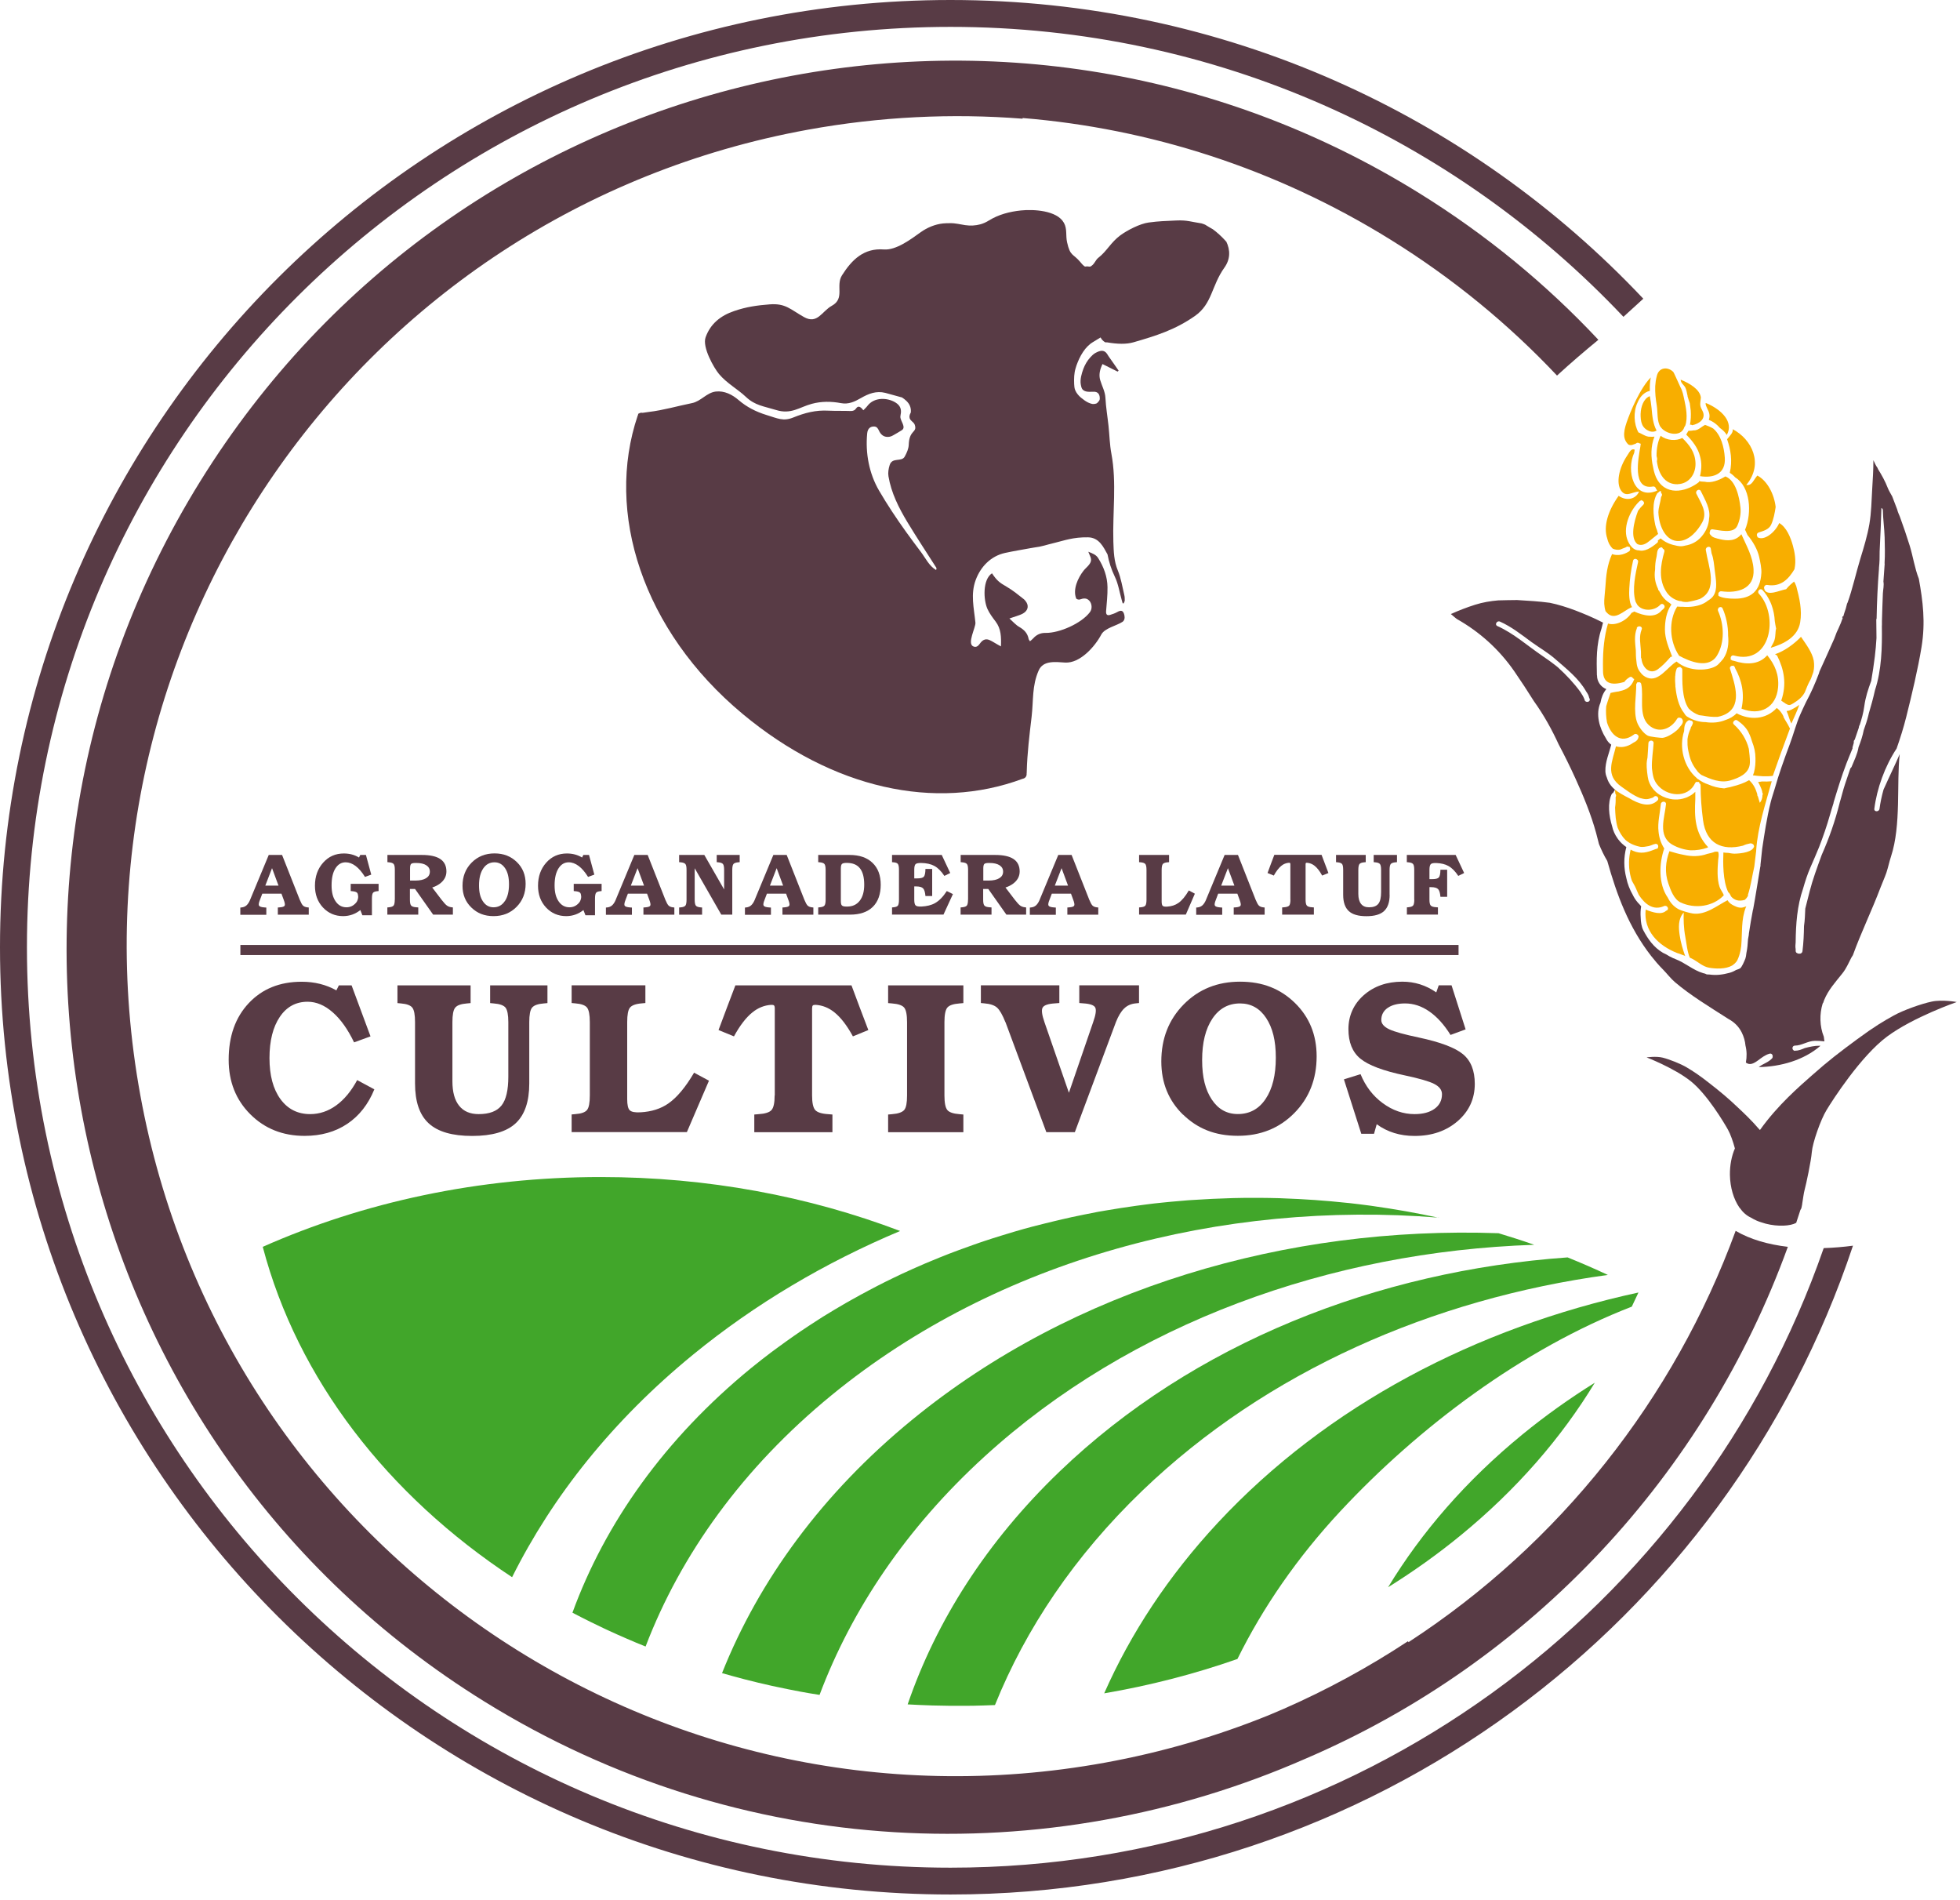<svg xmlns="http://www.w3.org/2000/svg" width="291" height="282" viewBox="0 0 291 282" fill="none"><g clip-path="url(#clip0_18_283)"><path d="M181.97 35.81C181.97 35.81 181.94 35.75 181.92 35.71C181.37 35.11 180.72 34.5 180.03 34C180.03 34 180.03 34 180.01 34C179.69 33.83 179.31 33.58 178.92 33.35C178.75 33.28 178.57 33.21 178.39 33.16C176.89 32.94 176.24 32.65 174.63 32.73C172.88 32.82 172.19 32.81 170.54 33.03C169.27 33.2 167.38 34.16 166.31 34.95C164.92 35.99 164.32 37.29 163.11 38.23C162.6 38.62 162.61 39.07 162.02 39.49C161.73 39.7 161.66 39.47 161.15 39.57C160.96 39.6 160.53 39.06 160.39 38.89C159.3 37.6 158.9 38.08 158.43 35.97C158.2 34.95 158.47 33.99 157.96 33.08C156.93 31.21 153.41 31.05 151.57 31.24C149.88 31.42 148.26 31.84 146.82 32.73C146.44 32.97 146.01 33.17 145.58 33.29C144.83 33.5 144.06 33.53 143.3 33.42C142.54 33.31 141.84 33.11 141.06 33.13C140.71 33.13 140.35 33.13 140 33.17C138.84 33.29 137.66 33.78 136.71 34.46C135.28 35.48 133.07 37.17 131.23 37.03C128.26 36.8 126.49 38.54 125.02 40.85C124.02 42.42 125.5 44.29 123.5 45.39C122.02 46.2 121.37 48.19 119.36 47.06C117.33 45.92 116.64 45 114.28 45.18C112.36 45.33 110.82 45.55 109.03 46.16C106.98 46.85 105.47 48.07 104.76 50.07C104.23 51.54 106.01 54.64 106.75 55.52C107.94 56.93 109.48 57.72 110.76 58.93C112.11 60.2 113.44 60.31 115.22 60.86C117.46 61.56 118.68 60.44 120.54 59.94C121.96 59.56 123.42 59.57 124.85 59.84C125.99 60.06 126.91 59.61 127.8 59.1C128.96 58.43 130.1 57.98 131.45 58.32C132.25 58.53 133.05 58.77 133.85 58.98C133.86 58.98 133.88 58.98 133.89 58.98C134.36 59.28 134.86 59.69 135.09 60.24C135.25 60.62 135.26 60.97 135.22 61.25C135.13 61.4 135.06 61.56 135.03 61.75C135.02 61.81 135.03 61.86 135.03 61.91V61.92C135.05 62.45 135.66 62.6 135.82 63.07C136.11 63.93 135.53 63.94 135.18 64.69C134.99 65.1 134.94 65.57 134.92 66.02C134.9 66.62 134.62 67.24 134.32 67.78C133.86 68.62 132.47 67.83 132.09 69.03C131.92 69.56 131.82 70.17 131.91 70.7C132.32 73.17 133.44 75.37 134.71 77.49C136.09 79.77 137.56 82 139 84.25C139.07 84.36 139.04 84.51 138.97 84.61C137.93 83.99 137.42 82.85 136.71 81.91C135.97 80.93 135.24 79.95 134.52 78.95C133.1 76.97 131.74 74.93 130.51 72.82C129.03 70.28 128.47 67.25 128.75 64.34C128.82 63.6 129.22 63.31 129.75 63.31C130.18 63.31 130.34 63.59 130.49 63.91C130.76 64.51 131.2 64.9 131.89 64.85C132.11 64.84 132.34 64.77 132.53 64.66C132.99 64.41 133.44 64.14 133.89 63.86C134.26 63.62 134.16 63.27 134.04 62.93C133.93 62.66 133.79 62.4 133.71 62.11C133.66 61.95 133.67 61.75 133.71 61.58C133.89 60.76 133.66 60.18 132.94 59.74C131.79 59.03 129.8 58.89 128.77 60.27C128.61 60.49 128.39 60.67 128.18 60.9C128.06 60.77 127.98 60.65 127.88 60.56C127.62 60.33 127.36 60.27 127.13 60.6C126.92 60.91 126.65 61.03 126.27 61.01C125.18 60.97 124.09 61.01 123.01 60.96C121.12 60.85 119.49 61.28 117.76 61.98C116.29 62.57 115.49 62.12 113.76 61.59C112.21 61.11 110.84 60.4 109.69 59.41C108.71 58.56 107.54 57.98 106.28 58.12C104.91 58.28 104.08 59.57 102.73 59.84C100.63 60.26 98.47 60.9 96.32 61.15C96.01 61.19 95.71 61.23 95.41 61.28C95.19 61.24 95.01 61.28 94.88 61.37C94.85 61.37 94.83 61.39 94.8 61.4C94.78 61.41 94.76 61.43 94.74 61.44C94.74 61.48 94.74 61.52 94.74 61.56C94.72 61.6 94.7 61.65 94.68 61.69C89.82 76.05 95.38 93.59 110.25 105.97C123.64 117.12 138.91 120.41 151.81 115.61C152.02 115.57 152.19 115.48 152.3 115.32C152.4 115.18 152.44 115 152.42 114.8C152.42 114.8 152.42 114.8 152.43 114.8C152.43 114.72 152.44 114.64 152.44 114.55C152.51 111.82 152.84 109.12 153.16 106.42C153.45 103.94 153.2 101.83 154.21 99.53C154.88 97.98 156.75 98.27 158.13 98.35C160.35 98.49 162.57 95.97 163.51 94.19C164.02 93.23 165.77 92.89 166.65 92.31C166.95 92.11 167.02 91.74 166.94 91.34C166.79 90.64 166.49 90.5 165.88 90.85C165.55 91.04 165.17 91.17 164.8 91.28C164.36 91.41 164.19 91.2 164.22 90.73C164.31 89.54 164.45 88.35 164.43 87.16C164.41 85.6 163.88 84.17 163.05 82.85C162.73 82.34 162.22 82.15 161.58 81.9C161.72 82.24 161.82 82.47 161.91 82.7C162.26 83.61 161.33 84.12 160.87 84.72C160.04 85.78 159.25 87.5 159.78 88.83C159.82 88.94 160.16 89.05 160.31 88.99C160.83 88.81 161.32 88.71 161.74 89.18C162.11 89.59 162.21 90.36 161.81 90.88C160.55 92.54 157.3 93.98 155.24 93.95C154.47 93.93 153.86 94.23 153.36 94.8C153.24 94.93 153.1 95.04 152.92 95.19C152.84 95.06 152.74 94.96 152.72 94.85C152.57 94.01 152.07 93.49 151.34 93.07C150.82 92.78 150.41 92.29 149.87 91.81C150.46 91.61 150.9 91.46 151.34 91.31C151.52 91.24 151.71 91.17 151.88 91.07C152.68 90.62 152.81 89.83 152.2 89.14C152.14 89.07 152.07 88.99 151.99 88.93C151.17 88.28 150.38 87.63 149.48 87.11C148.36 86.47 147.98 86.15 147.28 85.1C145.87 86.02 146 89.05 146.61 90.4C146.91 91.06 147.36 91.66 147.81 92.25C148.64 93.34 148.66 94.57 148.61 95.95C148.39 95.83 148.26 95.77 148.15 95.7C147.75 95.48 147.37 95.22 146.96 95.03C146.42 94.78 146 94.91 145.61 95.37C145.58 95.41 145.55 95.45 145.52 95.49C145.27 95.83 145 96.16 144.52 95.96C143.52 95.56 144.89 93.13 144.82 92.42C144.6 90.22 144.07 88.22 144.87 86.07C145.61 84.09 147.13 82.54 149.21 82.08C150.48 81.8 151.76 81.6 153.04 81.36C153.1 81.35 153.17 81.34 153.23 81.33C153.33 81.31 153.42 81.3 153.51 81.28C154.76 81.13 155.22 80.9 156.74 80.54C157.92 80.26 159.33 79.72 161.54 79.76C163.2 79.79 163.83 81.22 164.43 82.29C164.64 83.41 164.99 84.51 165.51 85.59C166.03 86.66 166.21 87.9 166.54 89.06C166.59 89.22 166.63 89.39 166.68 89.55C166.73 89.55 166.78 89.56 166.83 89.57C166.89 89.43 166.98 89.28 166.99 89.14C166.99 88.87 166.99 88.58 166.92 88.31C166.63 87.1 166.44 85.84 165.97 84.7C165.38 83.29 165.35 81.87 165.3 80.42C165.17 76.1 165.81 71.63 165.01 67.36C164.75 66 164.73 64.59 164.58 63.21C164.43 61.82 164.19 60.43 164.12 59.03C164.07 58.11 163.61 57.31 163.35 56.44C163.1 55.61 163.32 54.79 163.69 54.04C164.46 54.42 165.2 54.79 165.93 55.16C165.98 55.11 166.03 55.06 166.08 55.02C165.86 54.7 165.65 54.39 165.43 54.08C165.16 53.7 164.89 53.32 164.62 52.93C164.52 52.8 164.45 52.65 164.36 52.52C163.89 51.85 163.3 52.04 162.64 52.39C162.36 52.54 162.1 52.8 161.88 53.04C161.43 53.53 161.09 54.12 160.85 54.74C160.71 55.12 160.59 55.5 160.51 55.89C160.43 56.29 160.39 56.7 160.47 57.11C160.51 57.31 160.55 57.51 160.64 57.68C160.69 57.78 160.76 57.86 160.86 57.93C161.12 58.12 161.46 58.16 161.77 58.16C161.93 58.16 162.19 58.16 162.34 58.15C163.06 58.11 163.32 58.61 163.28 59.25C163.26 59.46 163.06 59.66 162.91 59.81C162.77 59.96 162.34 60 162.15 59.96C161.73 59.87 161.33 59.66 160.99 59.41C160.64 59.16 160.29 58.89 160.02 58.55C159.87 58.37 159.73 58.15 159.64 57.93C159.52 57.64 159.49 57.32 159.48 57.01C159.45 56.23 159.46 55.43 159.69 54.68C159.78 54.37 159.88 54.06 160.01 53.76C160.29 53.06 160.66 52.38 161.13 51.79C161.35 51.52 161.6 51.27 161.87 51.05C161.95 50.99 162.05 50.92 162.14 50.86L163.4 50.09C163.55 50.37 163.76 50.62 164.07 50.8C164.15 50.85 164.29 50.8 164.37 50.82C165.88 51.08 167.22 51.12 168.29 50.81C171.67 49.83 174.45 48.97 177.4 46.91C180 45.09 179.84 42.45 181.79 39.72C182.65 38.52 182.71 37.16 182.04 35.8L181.97 35.81Z" fill="#583B45"></path><path d="M206.09 235.61C209.83 233.28 213.43 230.72 216.85 227.92C225.18 221.1 231.82 213.43 236.78 205.25C233.03 207.59 229.43 210.15 226.01 212.95C217.69 219.76 211.05 227.43 206.09 235.61Z" fill="#41A62A"></path><path d="M133.64 182.73C120.13 177.59 105.07 174.72 89.19 174.72C71.03 174.72 53.93 178.47 39.01 185.08C44.19 204.75 57.55 221.93 76.03 234.12C82.03 222.1 90.97 210.84 102.89 201.09C112.17 193.5 122.57 187.38 133.64 182.73Z" fill="#41A62A"></path><path d="M227.74 184.76C226 184.15 224.25 183.59 222.49 183.06C191.15 181.95 159.37 191.16 135.44 210.74C122.08 221.67 112.68 234.6 107.2 248.36C108.26 248.66 109.33 248.96 110.41 249.24C110.46 249.26 110.51 249.27 110.56 249.28C111.88 249.62 113.21 249.94 114.56 250.24C114.83 250.3 115.1 250.35 115.37 250.41C116.5 250.66 117.65 250.88 118.79 251.1C119.22 251.18 119.65 251.25 120.07 251.33C120.6 251.42 121.14 251.51 121.68 251.59C126.46 238.88 134.59 226.78 146.16 216.22C167.91 196.37 197.57 185.79 227.74 184.78" fill="#41A62A"></path><path d="M238.73 189.26C236.76 188.33 234.76 187.47 232.74 186.65C204.49 188.65 177.15 199.38 157.31 218.44C146.48 228.84 138.99 240.65 134.76 253C135.36 253.03 135.95 253.07 136.55 253.09C137.17 253.12 137.8 253.14 138.42 253.16C139.3 253.18 140.18 253.2 141.06 253.21C141.84 253.21 142.61 253.22 143.39 253.21C143.77 253.21 144.16 253.21 144.54 253.2C145.6 253.18 146.66 253.14 147.72 253.1C152.29 241.76 159.55 230.94 169.6 221.28C188.04 203.57 212.72 192.79 238.73 189.25" fill="#41A62A"></path><path d="M180.82 226.03C173.46 233.94 167.85 242.49 163.94 251.36C170.68 250.21 177.3 248.51 183.72 246.26C187.51 238.6 192.58 231.23 199 224.33C210.63 211.85 226.05 200.24 242.27 193.96L243.26 191.86C219.23 197.07 197.06 208.6 180.82 226.03Z" fill="#41A62A"></path><path d="M213.61 180.77C210.39 180.06 207.13 179.49 203.86 179.03C203.73 179.01 203.59 178.99 203.45 178.97C202.43 178.83 201.4 178.71 200.37 178.59C200.23 178.57 200.09 178.56 199.95 178.55C196.78 178.21 193.6 177.99 190.41 177.88C190.26 177.88 190.1 177.87 189.95 177.86C188.99 177.83 188.02 177.82 187.06 177.81C186.77 177.81 186.48 177.81 186.18 177.81C185.23 177.81 184.28 177.81 183.33 177.84C183.2 177.84 183.06 177.84 182.93 177.85C180.95 177.9 178.98 178 177.01 178.13C176.8 178.14 176.59 178.15 176.39 178.17C175.54 178.24 174.69 178.31 173.84 178.39C173.4 178.44 172.96 178.48 172.52 178.52C171.72 178.6 170.91 178.69 170.11 178.8C169.64 178.86 169.16 178.93 168.68 178.99C167.21 179.19 165.74 179.42 164.27 179.67C163.84 179.74 163.41 179.81 162.99 179.89C162.3 180.02 161.61 180.16 160.92 180.3C160.32 180.42 159.72 180.54 159.13 180.67C158.47 180.81 157.81 180.96 157.15 181.12C156.51 181.27 155.86 181.43 155.22 181.59C154.61 181.74 153.99 181.89 153.39 182.05C152.43 182.3 151.48 182.57 150.53 182.85C149.88 183.04 149.23 183.24 148.59 183.44C147.78 183.69 146.98 183.94 146.18 184.21C145.65 184.38 145.13 184.57 144.61 184.75C143.87 185.01 143.13 185.28 142.39 185.55C141.89 185.74 141.4 185.92 140.9 186.11C140 186.46 139.11 186.82 138.23 187.19C137.92 187.32 137.6 187.44 137.29 187.58C136.12 188.08 134.97 188.6 133.82 189.13C133.43 189.31 133.04 189.51 132.65 189.69C131.84 190.08 131.03 190.48 130.24 190.89C129.82 191.1 129.41 191.32 129 191.54C128.16 191.98 127.33 192.44 126.51 192.9C126.19 193.08 125.87 193.26 125.55 193.44C124.43 194.09 123.32 194.75 122.22 195.43C121.98 195.58 121.74 195.74 121.5 195.89C120.63 196.45 119.77 197.01 118.91 197.59C118.56 197.83 118.2 198.08 117.85 198.32C117.08 198.86 116.32 199.4 115.56 199.96C115.24 200.2 114.91 200.43 114.59 200.67C113.55 201.46 112.51 202.26 111.5 203.09C98.68 213.59 89.84 226.1 84.99 239.39C85.9 239.87 86.81 240.33 87.74 240.79C88.38 241.11 89.04 241.42 89.69 241.73C89.93 241.85 90.18 241.96 90.42 242.07C91.27 242.46 92.13 242.85 93 243.22C93.03 243.23 93.06 243.25 93.09 243.26C94 243.66 94.92 244.04 95.85 244.41C101.07 230.75 110.27 217.9 123.49 207.08C148.15 186.91 181.45 178.14 213.63 180.75" fill="#41A62A"></path><path d="M55.58 161.7C54.67 163.93 53.33 165.64 51.55 166.83C49.77 168.02 47.66 168.61 45.22 168.61C41.99 168.61 39.3 167.54 37.16 165.4C35.02 163.26 33.95 160.56 33.95 157.31C33.95 153.83 34.94 151.03 36.93 148.91C38.92 146.79 41.54 145.73 44.79 145.73C46.7 145.73 48.42 146.16 49.94 147.01L50.31 146.27H52.2L55.01 153.84L52.57 154.73C51.64 152.79 50.58 151.3 49.39 150.26C48.2 149.22 46.96 148.7 45.67 148.7C43.93 148.7 42.55 149.45 41.54 150.95C40.53 152.45 40.01 154.49 40.01 157.06C40.01 159.63 40.55 161.65 41.63 163.14C42.71 164.63 44.19 165.38 46.05 165.38C47.43 165.38 48.72 164.95 49.91 164.09C51.1 163.23 52.14 161.98 53.03 160.33L55.59 161.71L55.58 161.7Z" fill="#583B45"></path><path d="M78.58 160.83C78.58 163.53 77.9 165.5 76.55 166.75C75.19 168 73.05 168.62 70.1 168.62C67.15 168.62 65.01 168 63.65 166.75C62.29 165.5 61.62 163.53 61.62 160.83V151.73C61.62 150.65 61.49 149.93 61.22 149.58C60.95 149.23 60.39 149.02 59.53 148.95L59.01 148.9V146.27H69.87V148.9L69.33 148.95C68.44 149.02 67.86 149.23 67.58 149.58C67.3 149.93 67.17 150.64 67.17 151.73V160.51C67.17 162.1 67.5 163.31 68.17 164.14C68.83 164.97 69.8 165.38 71.07 165.38C72.66 165.38 73.78 164.95 74.46 164.1C75.14 163.25 75.47 161.82 75.47 159.82V151.73C75.47 150.65 75.33 149.93 75.06 149.58C74.78 149.23 74.2 149.02 73.31 148.95L72.77 148.9V146.27H81.28V148.9L80.74 148.95C79.85 149.02 79.27 149.23 78.99 149.58C78.71 149.93 78.58 150.65 78.58 151.73V160.83Z" fill="#583B45"></path><path d="M84.87 168.06V165.43L85.41 165.38C86.3 165.32 86.88 165.11 87.16 164.76C87.44 164.41 87.57 163.69 87.57 162.6V151.72C87.57 150.64 87.43 149.92 87.16 149.57C86.88 149.22 86.3 149.01 85.41 148.94L84.87 148.89V146.26H95.82V148.89L95.28 148.94C94.39 149.01 93.81 149.23 93.53 149.57C93.25 149.92 93.12 150.64 93.12 151.72V163.16C93.12 164.01 93.24 164.56 93.5 164.81C93.76 165.06 94.29 165.16 95.12 165.11C96.74 165.02 98.11 164.58 99.23 163.8C100.51 162.91 101.78 161.39 103.05 159.23L105.26 160.42L103.62 164.23L101.98 168.05H84.88L84.87 168.06Z" fill="#583B45"></path><path d="M115.03 162.61V149.71C115.03 149.47 114.99 149.32 114.92 149.25C114.85 149.18 114.7 149.15 114.48 149.16C113.47 149.23 112.55 149.6 111.72 150.27C110.78 151.02 109.86 152.21 108.97 153.84L106.68 152.9L107.92 149.59L109.18 146.27H126.42L127.66 149.59L128.92 152.9L126.63 153.84C125.74 152.21 124.83 151.03 123.88 150.27C123.05 149.6 122.13 149.23 121.12 149.16C120.89 149.16 120.75 149.18 120.68 149.25C120.61 149.32 120.57 149.47 120.57 149.71V162.61C120.57 163.69 120.72 164.41 121.03 164.77C121.34 165.12 121.99 165.33 122.99 165.39L123.59 165.44V168.07H111.99V165.44L112.59 165.39C113.59 165.33 114.25 165.12 114.55 164.77C114.86 164.42 115.01 163.7 115.01 162.61H115.03Z" fill="#583B45"></path><path d="M134.67 162.61V151.73C134.67 150.65 134.53 149.93 134.25 149.58C133.97 149.23 133.36 149.02 132.43 148.95L131.86 148.9V146.27H143.03V148.9L142.46 148.95C141.53 149.02 140.92 149.23 140.64 149.58C140.36 149.93 140.22 150.65 140.22 151.73V162.61C140.22 163.69 140.36 164.41 140.64 164.76C140.92 165.11 141.53 165.32 142.46 165.39L143.03 165.44V168.07H131.86V165.44L132.43 165.39C133.36 165.32 133.97 165.1 134.26 164.75C134.54 164.41 134.67 163.69 134.67 162.61Z" fill="#583B45"></path><path d="M149.27 151.73C148.84 150.65 148.43 149.93 148.03 149.57C147.64 149.22 147.01 149.01 146.15 148.94L145.63 148.89V146.26H157.28V148.89L156.65 148.94C155.62 149 155 149.21 154.8 149.57C154.6 149.92 154.69 150.64 155.07 151.73L158.7 162.21L162.3 151.73C162.69 150.64 162.79 149.91 162.61 149.56C162.43 149.21 161.84 149 160.85 148.94L160.24 148.89V146.26H169.11V148.89L168.63 148.94C167.94 149 167.37 149.25 166.91 149.69C166.45 150.13 166.04 150.81 165.68 151.72L159.58 168.06H155.35L149.28 151.72L149.27 151.73Z" fill="#583B45"></path><path d="M175.65 165.47C173.5 163.38 172.42 160.74 172.42 157.56C172.42 154.16 173.53 151.34 175.75 149.09C177.97 146.84 180.76 145.72 184.11 145.72C187.46 145.72 190.09 146.77 192.25 148.87C194.4 150.97 195.48 153.62 195.48 156.8C195.48 160.19 194.37 163 192.15 165.24C189.93 167.48 187.14 168.6 183.78 168.6C180.42 168.6 177.81 167.55 175.66 165.46L175.65 165.47ZM187.91 163.12C188.92 161.62 189.42 159.58 189.42 157.01C189.42 154.44 188.94 152.57 187.99 151.12C187.04 149.68 185.74 148.95 184.11 148.95C182.38 148.95 181.01 149.7 180 151.21C178.99 152.72 178.48 154.76 178.48 157.35C178.48 159.94 178.96 161.77 179.91 163.21C180.86 164.65 182.15 165.37 183.78 165.37C185.53 165.37 186.91 164.62 187.91 163.12Z" fill="#583B45"></path><path d="M215.36 153.63C214.41 152.1 213.36 150.94 212.21 150.14C211.06 149.34 209.86 148.95 208.61 148.95C207.53 148.95 206.67 149.17 206.03 149.61C205.4 150.05 205.08 150.65 205.08 151.41C205.08 151.95 205.47 152.41 206.26 152.79C207.05 153.16 208.51 153.56 210.65 154.01C213.84 154.69 216.02 155.51 217.2 156.48C218.38 157.45 218.96 158.92 218.96 160.89C218.96 163.11 218.11 164.95 216.42 166.42C214.73 167.88 212.6 168.62 210.03 168.62C207.86 168.62 205.99 168.04 204.4 166.88L204 168.3H202.11L199.53 160.22L202 159.45C202.73 161.23 203.82 162.67 205.29 163.75C206.76 164.83 208.33 165.38 210.02 165.38C211.28 165.38 212.27 165.11 213 164.58C213.73 164.05 214.09 163.33 214.09 162.42C214.09 161.8 213.7 161.28 212.92 160.89C212.15 160.5 210.72 160.09 208.61 159.64C205.38 158.96 203.17 158.13 201.98 157.15C200.79 156.18 200.2 154.72 200.2 152.76C200.2 150.8 200.96 149.06 202.48 147.72C204 146.39 205.91 145.72 208.21 145.72C210.02 145.72 211.7 146.24 213.24 147.31L213.61 146.26H215.51L217.6 152.8L215.35 153.63H215.36Z" fill="#583B45"></path><path d="M37.14 133.55L39.9 126.91H41.88L44.5 133.55C44.68 133.99 44.84 134.28 44.99 134.43C45.14 134.57 45.36 134.66 45.66 134.69L45.84 134.71V135.78H41.25V134.71L41.51 134.69C41.93 134.66 42.19 134.58 42.26 134.44C42.34 134.3 42.29 134 42.12 133.56L41.79 132.66H38.94L38.6 133.56C38.42 134 38.37 134.29 38.46 134.44C38.55 134.58 38.81 134.67 39.27 134.7L39.54 134.72V135.79H35.68V134.72L35.87 134.7C36.16 134.67 36.4 134.57 36.6 134.39C36.8 134.21 36.98 133.94 37.14 133.56V133.55ZM39.39 131.46H41.35L40.39 128.87L39.39 131.46Z" fill="#583B45"></path><path d="M50.95 135.99C49.75 135.99 48.75 135.56 47.95 134.71C47.15 133.85 46.76 132.78 46.76 131.48C46.76 130.1 47.17 128.96 47.98 128.05C48.79 127.14 49.81 126.69 51.05 126.69C51.89 126.69 52.64 126.89 53.3 127.29L53.49 126.91H54.33L55.12 129.83L54.19 130.17C53.74 129.45 53.28 128.91 52.8 128.55C52.32 128.19 51.82 128 51.32 128C50.68 128 50.17 128.31 49.79 128.92C49.41 129.53 49.23 130.36 49.23 131.42C49.23 132.48 49.43 133.22 49.83 133.8C50.23 134.38 50.76 134.68 51.44 134.68C52.01 134.68 52.49 134.45 52.89 133.97C52.98 133.86 53.06 133.72 53.11 133.54C53.17 133.36 53.19 133.2 53.18 133.05C53.16 132.79 53.11 132.62 53.02 132.52C52.9 132.4 52.66 132.32 52.29 132.29L52.07 132.27V131.2H56.21V132.27L56.01 132.29C55.69 132.32 55.47 132.4 55.37 132.54C55.27 132.68 55.22 132.97 55.22 133.42V135.86H53.8L53.5 135.09C52.76 135.68 51.92 135.98 50.97 135.99H50.95Z" fill="#583B45"></path><path d="M58.62 133.55V129.13C58.62 128.69 58.57 128.4 58.45 128.26C58.34 128.12 58.1 128.03 57.74 128L57.52 127.98V126.91H62.65C63.86 126.91 64.77 127.11 65.38 127.52C65.98 127.93 66.28 128.54 66.28 129.36C66.28 130.11 65.93 130.73 65.24 131.22C64.92 131.44 64.57 131.62 64.17 131.74L65.55 133.55C65.89 133.99 66.16 134.28 66.35 134.42C66.54 134.56 66.78 134.65 67.07 134.68L67.24 134.7V135.77H64.31L61.62 131.96H60.86V133.55C60.86 134 60.92 134.29 61.05 134.43C61.17 134.57 61.44 134.66 61.85 134.68L62.1 134.7V135.77H57.51V134.7L57.73 134.68C58.09 134.65 58.33 134.56 58.44 134.42C58.55 134.28 58.61 133.99 58.61 133.55H58.62ZM60.88 130.71H61.69C62.36 130.71 62.89 130.59 63.26 130.36C63.63 130.13 63.82 129.81 63.82 129.39C63.82 128.97 63.64 128.67 63.29 128.44C62.94 128.21 62.44 128.1 61.8 128.1H61.67C61.35 128.1 61.13 128.15 61.03 128.25C60.93 128.35 60.88 128.57 60.88 128.9V130.71Z" fill="#583B45"></path><path d="M69.98 134.71C69.1 133.86 68.67 132.79 68.67 131.49C68.67 130.11 69.12 128.96 70.02 128.05C70.92 127.14 72.06 126.68 73.42 126.68C74.78 126.68 75.85 127.11 76.73 127.96C77.61 128.81 78.04 129.89 78.04 131.19C78.04 132.57 77.59 133.71 76.69 134.62C75.79 135.53 74.65 135.99 73.28 135.99C71.91 135.99 70.85 135.56 69.98 134.71ZM74.96 133.76C75.37 133.15 75.57 132.32 75.57 131.27C75.57 130.22 75.38 129.46 74.99 128.88C74.6 128.3 74.08 128 73.41 128C72.71 128 72.15 128.31 71.74 128.92C71.33 129.53 71.12 130.36 71.12 131.42C71.12 132.48 71.31 133.22 71.7 133.8C72.09 134.38 72.61 134.68 73.27 134.68C73.98 134.68 74.54 134.38 74.95 133.76H74.96Z" fill="#583B45"></path><path d="M84.07 135.99C82.87 135.99 81.87 135.56 81.07 134.71C80.27 133.85 79.88 132.78 79.88 131.48C79.88 130.1 80.29 128.96 81.1 128.05C81.91 127.14 82.94 126.69 84.17 126.69C85.01 126.69 85.76 126.89 86.42 127.29L86.61 126.91H87.45L88.24 129.83L87.31 130.17C86.86 129.45 86.4 128.91 85.92 128.55C85.44 128.19 84.94 128 84.44 128C83.8 128 83.29 128.31 82.91 128.92C82.53 129.53 82.34 130.36 82.34 131.42C82.34 132.48 82.54 133.22 82.94 133.8C83.34 134.38 83.87 134.68 84.55 134.68C85.12 134.68 85.6 134.45 86 133.97C86.09 133.86 86.17 133.72 86.22 133.54C86.28 133.36 86.3 133.2 86.29 133.05C86.27 132.79 86.22 132.62 86.13 132.52C86.01 132.4 85.77 132.32 85.4 132.29L85.18 132.27V131.2H89.32V132.27L89.12 132.29C88.8 132.32 88.58 132.4 88.49 132.54C88.39 132.68 88.34 132.97 88.34 133.42V135.86H86.92L86.62 135.09C85.88 135.68 85.04 135.98 84.09 135.99H84.07Z" fill="#583B45"></path><path d="M91.42 133.55L94.18 126.91H96.16L98.78 133.55C98.96 133.99 99.12 134.28 99.27 134.43C99.42 134.57 99.64 134.66 99.94 134.69L100.12 134.71V135.78H95.53V134.71L95.79 134.69C96.21 134.66 96.47 134.58 96.54 134.44C96.62 134.3 96.57 134 96.4 133.56L96.07 132.66H93.22L92.88 133.56C92.7 134 92.66 134.29 92.74 134.44C92.83 134.58 93.1 134.67 93.55 134.7L93.82 134.72V135.79H89.96V134.72L90.15 134.7C90.44 134.67 90.68 134.57 90.88 134.39C91.08 134.21 91.26 133.94 91.42 133.56V133.55ZM93.66 131.46H95.62L94.66 128.87L93.66 131.46Z" fill="#583B45"></path><path d="M103.14 133.55C103.14 133.99 103.2 134.28 103.31 134.43C103.42 134.57 103.66 134.66 104.02 134.69L104.24 134.71V135.78H100.83V134.71L101.05 134.69C101.41 134.66 101.65 134.57 101.76 134.43C101.87 134.29 101.93 134 101.93 133.55V129.13C101.93 128.69 101.88 128.4 101.76 128.26C101.65 128.12 101.41 128.03 101.05 128L100.83 127.98V126.91H104.57L107.51 132.03V129.13C107.51 128.69 107.45 128.4 107.34 128.26C107.23 128.12 106.99 128.03 106.63 128L106.41 127.98V126.91H109.82V127.98L109.6 128C109.24 128.03 109 128.12 108.89 128.26C108.78 128.4 108.72 128.69 108.72 129.13V135.77H107.09L103.14 128.88V133.56V133.55Z" fill="#583B45"></path><path d="M112.06 133.55L114.82 126.91H116.8L119.42 133.55C119.6 133.99 119.76 134.28 119.91 134.43C120.06 134.57 120.28 134.66 120.58 134.69L120.76 134.71V135.78H116.17V134.71L116.42 134.69C116.84 134.66 117.1 134.58 117.18 134.44C117.26 134.3 117.21 134 117.04 133.56L116.71 132.66H113.86L113.52 133.56C113.34 134 113.29 134.29 113.38 134.44C113.47 134.58 113.73 134.67 114.19 134.7L114.46 134.72V135.79H110.6V134.72L110.79 134.7C111.08 134.67 111.32 134.57 111.52 134.39C111.72 134.21 111.9 133.94 112.06 133.56V133.55ZM114.31 131.46H116.27L115.31 128.87L114.31 131.46Z" fill="#583B45"></path><path d="M122.58 133.55V129.13C122.58 128.69 122.52 128.4 122.41 128.26C122.3 128.12 122.06 128.03 121.7 128L121.48 127.98V126.91H126.14C127.6 126.91 128.73 127.3 129.54 128.08C130.36 128.86 130.76 129.94 130.76 131.33C130.76 132.72 130.37 133.85 129.58 134.62C128.79 135.39 127.66 135.77 126.19 135.77H121.48V134.7L121.7 134.68C122.06 134.65 122.3 134.56 122.41 134.42C122.52 134.28 122.58 133.99 122.58 133.55ZM124.84 133.73C124.84 134.08 124.89 134.31 125 134.41C125.11 134.52 125.33 134.57 125.67 134.57H125.78C126.58 134.57 127.2 134.28 127.64 133.71C128.09 133.14 128.31 132.34 128.31 131.32C128.31 130.24 128.1 129.43 127.67 128.89C127.24 128.35 126.6 128.09 125.73 128.09H125.67C125.33 128.09 125.11 128.14 125 128.25C124.89 128.36 124.84 128.59 124.84 128.93V133.71V133.73Z" fill="#583B45"></path><path d="M132.44 135.77V134.7L132.64 134.68C132.98 134.65 133.2 134.57 133.31 134.43C133.41 134.29 133.47 133.99 133.47 133.55V129.13C133.47 128.69 133.42 128.4 133.31 128.25C133.21 128.11 132.98 128.02 132.64 128L132.44 127.98V126.91H139.82L140.45 128.25L141.08 129.59L140.21 130.02C139.75 129.32 139.25 128.82 138.71 128.53C138.2 128.26 137.55 128.11 136.75 128.1C136.33 128.1 136.06 128.15 135.93 128.28C135.8 128.41 135.74 128.69 135.74 129.11V130.39H136.16C136.68 130.39 137.01 130.31 137.16 130.14C137.31 129.97 137.39 129.59 137.4 128.99H138.4V133.01H137.4C137.35 132.44 137.24 132.06 137.05 131.87C136.87 131.68 136.52 131.58 136.01 131.58H135.74V133.56C135.74 133.99 135.81 134.27 135.94 134.4C136.07 134.53 136.35 134.58 136.78 134.57C137.59 134.53 138.27 134.37 138.82 134.06C139.44 133.71 140.02 133.12 140.57 132.27L141.48 132.72L140.78 134.24L140.08 135.76H132.47L132.44 135.77Z" fill="#583B45"></path><path d="M143.73 133.55V129.13C143.73 128.69 143.68 128.4 143.56 128.26C143.45 128.12 143.21 128.03 142.85 128L142.63 127.98V126.91H147.76C148.97 126.91 149.88 127.11 150.49 127.52C151.09 127.93 151.39 128.54 151.39 129.36C151.39 130.11 151.04 130.73 150.35 131.22C150.03 131.44 149.68 131.62 149.28 131.74L150.66 133.55C151 133.99 151.27 134.28 151.46 134.42C151.65 134.56 151.89 134.65 152.18 134.68L152.35 134.7V135.77H149.42L146.73 131.96H145.97V133.55C145.97 134 146.03 134.29 146.16 134.43C146.28 134.57 146.55 134.66 146.96 134.68L147.21 134.7V135.77H142.62V134.7L142.84 134.68C143.2 134.65 143.44 134.56 143.55 134.42C143.66 134.28 143.72 133.99 143.72 133.55H143.73ZM145.99 130.71H146.8C147.47 130.71 148 130.59 148.37 130.36C148.74 130.13 148.93 129.81 148.93 129.39C148.93 128.97 148.75 128.67 148.4 128.44C148.04 128.21 147.55 128.1 146.91 128.1H146.78C146.46 128.1 146.24 128.15 146.14 128.25C146.04 128.35 145.99 128.57 145.99 128.9V130.71Z" fill="#583B45"></path><path d="M154.36 133.55L157.12 126.91H159.1L161.72 133.55C161.9 133.99 162.06 134.28 162.21 134.43C162.36 134.57 162.58 134.66 162.88 134.69L163.06 134.71V135.78H158.47V134.71L158.73 134.69C159.15 134.66 159.41 134.58 159.48 134.44C159.56 134.3 159.51 134 159.34 133.56L159.01 132.66H156.16L155.82 133.56C155.64 134 155.59 134.29 155.68 134.44C155.77 134.58 156.03 134.67 156.49 134.7L156.76 134.72V135.79H152.9V134.72L153.09 134.7C153.38 134.67 153.62 134.57 153.82 134.39C154.02 134.21 154.2 133.94 154.36 133.56V133.55ZM156.61 131.46H158.57L157.61 128.87L156.61 131.46Z" fill="#583B45"></path><path d="M169.12 135.77V134.7L169.34 134.68C169.7 134.65 169.94 134.57 170.05 134.43C170.16 134.29 170.22 133.99 170.22 133.55V129.13C170.22 128.69 170.16 128.4 170.05 128.26C169.94 128.12 169.7 128.03 169.34 128L169.12 127.98V126.91H173.57V127.98L173.35 128C172.99 128.03 172.75 128.12 172.64 128.26C172.53 128.4 172.47 128.69 172.47 129.14V133.79C172.47 134.14 172.52 134.36 172.62 134.46C172.72 134.56 172.94 134.6 173.28 134.58C173.94 134.54 174.49 134.36 174.95 134.04C175.47 133.68 175.99 133.06 176.5 132.18L177.4 132.66L176.73 134.21L176.06 135.76H169.11L169.12 135.77Z" fill="#583B45"></path><path d="M179.06 133.55L181.82 126.91H183.8L186.42 133.55C186.6 133.99 186.76 134.28 186.91 134.43C187.06 134.57 187.28 134.66 187.58 134.69L187.76 134.71V135.78H183.17V134.71L183.43 134.69C183.85 134.66 184.11 134.58 184.18 134.44C184.26 134.3 184.21 134 184.04 133.56L183.71 132.66H180.86L180.52 133.56C180.34 134 180.29 134.29 180.38 134.44C180.47 134.58 180.73 134.67 181.19 134.7L181.46 134.72V135.79H177.6V134.72L177.79 134.7C178.08 134.67 178.32 134.57 178.52 134.39C178.72 134.21 178.9 133.94 179.06 133.56V133.55ZM181.31 131.46H183.27L182.31 128.87L181.31 131.46Z" fill="#583B45"></path><path d="M191.58 133.55V128.3C191.58 128.2 191.56 128.14 191.54 128.11C191.51 128.08 191.45 128.07 191.36 128.07C190.95 128.1 190.57 128.25 190.24 128.52C189.86 128.83 189.49 129.31 189.12 129.97L188.19 129.59L188.69 128.24L189.2 126.89H196.21L196.72 128.24L197.23 129.59L196.3 129.97C195.94 129.31 195.57 128.83 195.18 128.52C194.84 128.25 194.47 128.1 194.06 128.07C193.97 128.07 193.91 128.07 193.88 128.11C193.85 128.14 193.84 128.2 193.84 128.3V133.55C193.84 133.99 193.9 134.28 194.03 134.43C194.15 134.57 194.42 134.66 194.83 134.68L195.07 134.7V135.77H190.36V134.7L190.6 134.68C191.01 134.65 191.27 134.57 191.4 134.43C191.52 134.29 191.59 133.99 191.59 133.55H191.58Z" fill="#583B45"></path><path d="M206.32 132.83C206.32 133.93 206.04 134.73 205.49 135.24C204.94 135.75 204.07 136 202.87 136C201.67 136 200.8 135.75 200.25 135.24C199.7 134.73 199.42 133.93 199.42 132.83V129.13C199.42 128.69 199.37 128.4 199.26 128.26C199.15 128.12 198.92 128.03 198.57 128L198.36 127.98V126.91H202.77V127.98L202.55 128C202.19 128.03 201.95 128.12 201.84 128.26C201.73 128.4 201.67 128.69 201.67 129.13V132.7C201.67 133.35 201.81 133.84 202.08 134.18C202.35 134.52 202.74 134.68 203.26 134.68C203.9 134.68 204.36 134.51 204.64 134.16C204.92 133.81 205.05 133.23 205.05 132.42V129.13C205.05 128.69 204.99 128.4 204.88 128.26C204.77 128.12 204.53 128.03 204.17 128L203.95 127.98V126.91H207.41V127.98L207.19 128C206.83 128.03 206.59 128.12 206.48 128.26C206.37 128.4 206.31 128.69 206.31 129.13V132.83H206.32Z" fill="#583B45"></path><path d="M209.97 133.55V129.13C209.97 128.69 209.92 128.4 209.8 128.26C209.69 128.12 209.45 128.03 209.09 128L208.87 127.98V126.91H216.12L216.75 128.25L217.38 129.59L216.51 130.02C216.05 129.32 215.55 128.82 215.01 128.53C214.55 128.28 213.98 128.14 213.28 128.11C212.85 128.09 212.57 128.14 212.43 128.27C212.3 128.4 212.23 128.68 212.23 129.11V130.5H212.62C213.14 130.5 213.47 130.42 213.62 130.25C213.77 130.08 213.85 129.7 213.86 129.1H214.86V133.12H213.86C213.81 132.55 213.7 132.17 213.51 131.98C213.33 131.79 212.98 131.69 212.47 131.69H212.23V133.54C212.23 133.98 212.29 134.27 212.42 134.42C212.55 134.56 212.82 134.65 213.24 134.67L213.49 134.69V135.76H208.88V134.69L209.1 134.67C209.46 134.64 209.7 134.55 209.81 134.41C209.92 134.27 209.98 133.98 209.98 133.54L209.97 133.55Z" fill="#583B45"></path><path d="M257.69 182.71C248.57 207.62 231.55 229.17 209.11 243.77C209.09 243.72 209.07 243.67 209.05 243.62C203.15 247.51 196.96 250.87 190.55 253.68C189.8 254 189.06 254.32 188.31 254.63C188.24 254.66 188.18 254.68 188.11 254.71C180.51 257.77 172.49 260.11 164.11 261.64C97.18 273.84 33.03 229.48 20.83 162.55C8.62 95.61 52.99 31.46 119.91 19.26C130.69 17.3 141.39 16.8 151.82 17.62C151.82 17.59 151.82 17.55 151.83 17.52C170.61 19.06 189.31 24.95 206.41 35.55C215.72 41.32 223.99 48.13 231.17 55.75C233.16 53.92 235.22 52.16 237.31 50.44C229.61 42.22 220.71 34.87 210.69 28.66C149.07 -9.54 68.04 9.63 29.72 71.46C-8.6 133.29 10.28 214.38 71.91 252.57C110 276.18 155.49 277.85 193.74 261.1C227.56 246.63 253.24 218.71 265.44 185.08C262.57 184.74 259.89 184 257.69 182.71Z" fill="#583B45"></path><path d="M256.84 174.39C256.87 176.3 257.4 178 258.22 179.21C258.22 179.21 258.22 179.21 258.22 179.22C258.24 179.25 258.27 179.26 258.29 179.29C258.76 179.96 259.32 180.45 259.93 180.73C260.22 180.91 260.52 181.06 260.83 181.2C260.86 181.21 260.9 181.23 260.93 181.24C261.1 181.32 261.28 181.37 261.46 181.43C261.68 181.51 261.91 181.57 262.14 181.64C264 182.12 265.85 181.99 266.68 181.52C266.89 180.88 267.1 180.23 267.31 179.59C267.35 179.53 267.39 179.48 267.41 179.44C267.46 179.32 267.51 179.11 267.55 178.85C267.55 178.82 267.57 178.79 267.58 178.76C267.58 178.76 267.57 178.76 267.56 178.77C267.68 178.08 267.79 177.11 267.94 176.58C268.15 175.83 268.89 172.38 269 171.01C269.11 169.64 270.3 166.22 271.19 164.77C272.07 163.31 276.27 156.77 280.17 153.87C284.07 150.97 290.52 148.74 290.52 148.74C290.52 148.74 288.35 148.34 286.79 148.68C285.23 149.01 282.59 149.95 281.15 150.75C279.71 151.55 278.36 152.33 275.74 154.26C273.19 156.14 271.48 157.44 269.06 159.59C267.15 161.28 263.97 164 261.32 167.71C261.3 167.71 261.28 167.71 261.26 167.71C260.06 166.3 258.87 165.19 258.05 164.42C256.54 162.98 255.47 162.1 253.86 160.84C252.22 159.54 251.36 159.01 250.45 158.46C249.54 157.91 247.86 157.25 246.87 157C245.88 156.75 244.47 156.96 244.47 156.96C244.47 156.96 248.57 158.54 251.02 160.49C253.47 162.44 256.03 166.75 256.56 167.71C256.91 168.33 257.32 169.49 257.58 170.47C257.1 171.58 256.82 172.94 256.84 174.42V174.39Z" fill="#583B45"></path><path d="M270.76 185.28C252.18 238.8 201.17 277.24 141.13 277.24C65.39 277.24 4 216.07 4 140.61C4 65.15 65.4 3.99 141.13 3.99C180.51 3.99 216.01 20.54 241.03 47.03L243.98 44.34C218.24 17.05 181.69 0 141.13 0C63.19 0 0 62.95 0 140.61C0 218.27 63.19 281.22 141.13 281.22C203.54 281.22 256.48 240.86 275.11 184.91C273.69 185.1 272.22 185.22 270.76 185.27V185.28Z" fill="#583B45"></path><path d="M216.55 140.27H35.69V141.77H216.55V140.27Z" fill="#583B45"></path><path fill-rule="evenodd" clip-rule="evenodd" d="M284.88 85.89C284.27 84.33 284.03 82.63 283.54 81.02C283.09 79.57 282.59 78.11 282.06 76.66C282 76.52 281.94 76.38 281.88 76.24C281.79 76.04 281.73 75.83 281.67 75.61C281.43 74.97 281.19 74.33 280.94 73.7C280.68 73.23 280.41 72.78 280.28 72.44C279.89 71.43 279.36 70.48 278.8 69.59C278.8 69.57 278.8 69.53 278.79 69.51C278.53 69.16 278.32 68.72 278.14 68.31C278.15 69.76 278.04 71.22 277.96 72.67C277.86 74.37 277.84 76.05 277.55 77.77C277.25 79.52 276.72 81.26 276.19 82.98C275.61 84.87 275 87.58 274.31 89.45C274.29 89.5 274.26 89.56 274.23 89.61C274.13 90.09 273.98 90.56 273.81 91.03C273.77 91.19 273.72 91.35 273.67 91.51C273.63 91.51 273.6 91.51 273.56 91.5C273.54 91.56 273.53 91.63 273.51 91.69C273.54 91.69 273.57 91.69 273.6 91.69C273.42 92.23 273.21 92.74 272.97 93.26C272.88 93.46 272.79 93.66 272.69 93.86C272.58 94.18 272.46 94.49 272.33 94.81C271.62 96.43 270.87 98.05 270.14 99.67C270.12 99.76 270.09 99.86 270.06 99.95C269.53 101.37 268.86 102.9 268.13 104.24C267.84 104.85 267.55 105.45 267.28 106.07C266.67 107.45 266.28 109 265.74 110.44C264.87 112.77 264.07 115.02 263.52 116.98C263.33 117.65 263.07 118.36 262.9 119.05C262.3 121.47 261.97 123.75 261.63 126C261.54 126.78 261.47 127.57 261.38 128.35C261.39 128.41 261.39 128.46 261.38 128.53C261.36 128.59 261.35 128.65 261.34 128.7C261.34 128.7 260.51 133.88 260.29 134.97C260.28 135.01 260.27 135.05 260.25 135.09C260.02 136.25 259.84 137.41 259.66 138.56C259.66 138.64 259.65 138.72 259.64 138.8C259.6 139 259.56 139.21 259.53 139.41C259.49 140.1 259.43 140.8 259.29 141.45C259.25 141.82 259.2 142.11 259.14 142.28C258.95 142.76 258.64 143.5 258.36 143.74C258.28 143.8 258.05 143.89 257.74 143.99C257.46 144.16 257.14 144.31 256.77 144.41C255.73 144.69 254.8 144.8 253.81 144.66C253.62 144.66 253.46 144.65 253.36 144.63C253.29 144.6 253.23 144.56 253.16 144.53C253.06 144.5 252.96 144.48 252.85 144.45C251.35 144.01 250.17 142.89 248.72 142.36C248.68 142.34 248.65 142.32 248.62 142.3C248.55 142.28 248.48 142.26 248.41 142.23C248.04 142.07 247.7 141.87 247.36 141.66C247.2 141.59 247.04 141.51 246.89 141.43C245.53 140.63 244.68 139.42 243.98 138.09C243.7 137.55 243.61 136.87 243.59 136.18C243.55 135.66 243.56 135.11 243.66 134.53C243.58 134.45 243.51 134.36 243.44 134.27C243.07 133.91 242.76 133.49 242.52 133.04C242.49 132.98 242.47 132.93 242.44 132.88C241.97 132.06 241.64 131.22 241.46 130.34C241.08 128.86 241.04 127.34 241.46 125.74C241 125.42 240.59 125.05 240.26 124.6C240.23 124.56 240.21 124.53 240.18 124.49C240.18 124.49 240.16 124.47 240.16 124.46C239.76 123.9 239.49 123.3 239.35 122.65C238.86 121.09 238.66 119.16 239.28 117.89C239.33 117.78 239.41 117.73 239.49 117.71C239.58 117.54 239.68 117.38 239.79 117.22C239.77 117.21 239.74 117.19 239.72 117.17C239.1 116.64 238.75 116.05 238.57 115.42C238.44 115.13 238.36 114.81 238.35 114.47C238.32 113.07 238.89 111.86 239.22 110.54C238.89 110.32 238.61 109.97 238.43 109.6C237.46 108.06 236.87 106.02 237.62 104.31C237.75 103.55 238.03 102.84 238.49 102.29C237.67 101.98 237.1 101.16 237.11 100.27C237.11 100.26 237.1 100.24 237.09 100.23C237.04 97.98 236.97 95.73 237.77 93.31C237.84 93.01 237.92 92.72 238 92.42C236.47 91.64 235.18 91.11 233.91 90.62C233.3 90.38 232.62 90.16 232.01 89.97C231.36 89.77 230.73 89.61 230.11 89.48C228.5 89.26 226.85 89.17 225.24 89.07C224.31 89.07 223.38 89.1 222.44 89.12C221.28 89.22 220.13 89.41 219 89.77C217.77 90.16 216.58 90.62 215.41 91.15C215.65 91.35 215.89 91.55 216.12 91.75C216.16 91.78 216.19 91.8 216.23 91.83C216.25 91.84 216.27 91.86 216.29 91.88C219.6 93.75 222.53 96.32 224.85 99.68C225.84 101.12 226.8 102.58 227.73 104.07C229.23 106.16 230.42 108.33 231.41 110.49C232.3 112.17 233.14 113.87 233.92 115.59C235.11 118.21 236.22 120.89 236.98 123.67C237.13 124.21 237.27 124.76 237.4 125.3C237.75 126.16 238.15 127 238.63 127.8C240.05 132.83 241.8 137.61 245.14 141.9C245.67 142.57 246.25 143.26 246.89 143.9C247.5 144.52 248.03 145.24 248.7 145.81C250.98 147.75 253.81 149.46 256.61 151.25C257.42 151.69 258.12 152.31 258.6 153.27C258.91 153.9 259.09 154.54 259.15 155.2C259.36 156.04 259.36 156.89 259.21 157.72C259.21 157.72 259.21 157.72 259.21 157.73C259.8 158.17 260.36 157.88 261.02 157.4C261.55 157.01 262.07 156.59 262.72 156.41C263.09 156.3 263.29 156.72 263.15 156.97C263.17 156.97 263.18 156.97 263.2 156.99C262.57 157.74 261.8 157.85 261.12 158.4C264.33 158.35 267.81 157.39 270.28 155.24C270.23 155.24 270.18 155.24 270.13 155.23C269.43 155.22 268.66 155.39 267.95 155.58C267.48 155.78 267.03 155.97 266.49 155.97C266.47 155.97 266.46 155.97 266.44 155.97C266.4 155.97 266.36 155.98 266.33 155.99C266.34 155.98 266.36 155.97 266.37 155.95C266.01 155.83 266.05 155.21 266.5 155.21C267.5 155.21 268.39 154.52 269.44 154.5C269.93 154.5 270.41 154.52 270.87 154.58C270.83 154.36 270.8 154.12 270.78 153.89C270.16 152.35 270.13 150.53 270.6 149C270.62 148.93 270.65 148.89 270.69 148.85C270.73 148.72 270.78 148.58 270.83 148.45C271.47 146.9 272.5 145.8 273.53 144.5C274.13 143.75 274.43 142.99 274.87 142.15C274.94 142.02 275.02 141.9 275.1 141.78C276.3 138.45 277.91 135.16 279.19 131.77C279.46 131.06 279.81 130.29 280.07 129.55C280.34 128.73 280.49 127.95 280.76 127.13C282.29 122.47 281.56 116.23 282.05 111.94C281.39 113.48 280.51 115.27 279.65 117.2C279.65 117.21 279.65 117.22 279.64 117.23C279.37 118.19 279.17 119.15 279.05 120.06C278.99 120.54 278.22 120.55 278.28 120.06C278.66 117.05 279.84 113.75 281.59 111.11C282.13 109.56 282.62 108.02 283.01 106.46C283.84 103.15 284.76 99.29 285.29 96.04C285.89 92.35 285.49 89.24 284.89 85.92L284.88 85.89ZM235.29 103.93C235.21 103.72 235.12 103.51 235.01 103.31C234.88 103.1 234.76 102.89 234.63 102.7C233.72 101.45 232.58 100.22 231.27 99.03C230.5 98.41 229.72 97.85 228.98 97.35C226.78 95.86 224.75 94.02 222.31 92.93C221.86 92.73 222.25 92.07 222.7 92.27C224.42 93.04 225.85 94.18 227.36 95.29C228.53 96.14 229.82 96.87 230.91 97.83C232.61 99.32 234.4 100.7 235.5 102.65C235.71 102.94 235.88 103.24 235.93 103.54C235.96 103.61 235.98 103.67 236.01 103.73C236.19 104.19 235.44 104.39 235.27 103.93H235.29ZM279.82 83.66C279.75 84.55 279.69 85.43 279.63 86.32C279.74 86.9 279.58 87.51 279.55 88.08C279.49 89.43 279.45 90.81 279.41 92.2C279.41 92.4 279.41 92.61 279.41 92.81C279.41 92.83 279.41 92.85 279.4 92.87C279.4 92.9 279.4 92.94 279.4 92.97C279.44 96.13 279.37 99.43 278.38 102.44C278.12 103.61 277.8 104.77 277.45 105.94C277.43 106.02 277.42 106.09 277.4 106.17C277.22 106.92 276.97 107.65 276.71 108.38C276.54 109.25 276.26 110.09 275.94 110.9C275.77 111.93 275.3 112.86 274.9 113.84C274.86 113.93 274.8 113.99 274.73 114.04C274.47 114.78 274.21 115.56 273.94 116.37C273.63 117.29 273.42 118.23 273.12 119.21C273.12 119.21 273.12 119.22 273.12 119.23C272.46 121.87 271.57 124.42 270.47 126.9C269.79 128.76 269.11 130.62 268.69 132.27C268.46 133.14 268.24 134.01 268.03 134.87C267.99 135.74 267.97 136.6 267.84 137.46C267.82 138.71 267.77 139.96 267.61 141.2C267.57 141.52 267.23 141.63 267.01 141.53C267 141.55 266.99 141.57 266.98 141.59C266.95 141.56 266.93 141.53 266.9 141.51C266.74 141.48 266.6 141.36 266.6 141.15C266.6 141.07 266.6 140.97 266.6 140.89C266.54 140.57 266.56 140.22 266.6 139.87C266.63 137.17 266.81 134.48 267.7 131.91C268.01 130.83 268.35 129.76 268.8 128.74C269.24 127.74 269.67 126.74 270.08 125.74C270.68 124.18 271.22 122.63 271.68 121.01C271.85 120.4 272.04 119.79 272.23 119.19C272.23 119.17 272.23 119.15 272.23 119.12C272.82 117.17 273.42 115.21 274.15 113.3C274.44 112.55 274.75 111.82 275.05 111.08C275.03 111.02 275.03 110.97 275.05 110.9C275.11 110.69 275.17 110.48 275.23 110.27C275.23 110.21 275.23 110.15 275.23 110.09C275.23 109.95 275.29 109.86 275.37 109.8C275.56 109.21 275.77 108.63 275.97 108.04C275.98 107.96 276 107.89 276.01 107.82C276.02 107.74 276.06 107.68 276.1 107.64C276.4 106.73 276.66 105.81 276.79 104.83C276.97 103.48 277.36 102.32 277.82 101.07C278.03 99.86 278.2 98.66 278.35 97.5C278.47 96.57 278.54 95.64 278.6 94.71C278.6 93.79 278.59 92.88 278.57 92C278.57 91.93 278.59 91.87 278.62 91.81C278.66 89.35 278.78 86.89 278.97 84.43C278.97 84.39 278.96 84.35 278.97 84.3C279.06 83.48 279.08 82.66 279.07 81.84C279.19 79.36 279.31 76.64 279.33 75.41C279.45 75.46 279.55 75.57 279.55 75.74C279.57 77.07 279.77 78.41 279.81 79.75C279.84 81.04 279.88 82.31 279.8 83.6C279.8 83.63 279.81 83.66 279.81 83.7L279.82 83.66Z" fill="#583B45"></path><path fill-rule="evenodd" clip-rule="evenodd" d="M253.71 62.32C254.37 62.59 254.91 63 255.35 63.52C255.78 63.82 256.15 64.18 256.37 64.57C257.44 62.69 255.67 60.84 253.35 59.85C253.3 59.84 253.26 59.84 253.22 59.85C253.24 60.17 253.36 60.38 253.48 60.65C253.75 61.16 253.94 61.69 253.71 62.31V62.32Z" fill="#F8AE00"></path><path fill-rule="evenodd" clip-rule="evenodd" d="M269.29 98.08C269.05 96.81 268.17 95.68 267.39 94.53C266.41 95.57 264.91 96.67 263.54 97.11L263.84 97.31C264.88 99.36 265.31 101.54 264.46 104C264.68 104.15 264.9 104.32 265.13 104.46C265.58 104.73 265.75 104.71 266.2 104.43C266.93 103.98 267.53 103.55 267.95 102.78C268.19 102.2 268.41 101.6 268.72 101.04C268.79 100.92 268.85 100.8 268.9 100.67C268.98 100.38 269.13 100.09 269.2 99.84C269.21 99.8 269.22 99.75 269.24 99.7C269.36 99.16 269.37 98.63 269.29 98.1V98.08Z" fill="#F8AE00"></path><path fill-rule="evenodd" clip-rule="evenodd" d="M265.33 105.53C265.33 105.53 265.28 105.56 265.26 105.56C265.55 106.16 265.64 106.8 265.97 107.4C266.3 106.61 266.79 105.65 267.14 104.63C266.76 104.91 266.34 105.15 265.91 105.37C265.71 105.47 265.52 105.52 265.34 105.53H265.33Z" fill="#F8AE00"></path><path fill-rule="evenodd" clip-rule="evenodd" d="M255.06 126.43C254.91 126.42 254.76 126.41 254.61 126.43C254.25 126.58 253.86 126.67 253.48 126.75C252.4 127.15 251.13 127.17 249.96 126.89C249.29 126.77 248.59 126.58 247.86 126.35C247.28 127.91 247.14 129.5 247.69 131.12C248.02 132.08 248.51 133.49 249.52 133.96C251.62 134.95 254.32 134.6 255.93 132.9C255.79 132.45 255.45 132.11 255.3 131.65C254.9 130.45 255 128.88 255.09 127.73C255.12 127.29 255.26 126.86 255.08 126.42L255.06 126.43Z" fill="#F8AE00"></path><path fill-rule="evenodd" clip-rule="evenodd" d="M250.55 58.8C250.55 58.8 250.55 58.82 250.55 58.83C250.59 59.03 250.88 59.85 250.88 59.85L251.02 60.94C251.07 61.6 251.04 62.36 250.91 63.05C251.04 63.02 251.15 63.05 251.23 63.12C252.24 62.93 253.34 62.18 252.79 61.04C252.64 60.74 252.43 60.39 252.43 60.04C252.43 59.69 252.5 59.35 252.53 59.01C252.38 57.81 250.89 56.91 249.53 56.36C249.53 56.86 250.02 57.14 250.22 57.53C250.42 57.94 250.45 58.39 250.56 58.8H250.55Z" fill="#F8AE00"></path><path fill-rule="evenodd" clip-rule="evenodd" d="M243.58 61.37C243.56 62.61 243.73 63.57 244.96 64.03C245.02 64.03 245.08 64.05 245.15 64.07C245.45 64.11 245.73 64.07 245.92 63.92C245.92 63.92 245.94 63.92 245.95 63.9C245.42 62.97 245.3 61.67 245.21 60.6C245.14 59.98 245.06 59.37 244.95 58.81C244.01 59.13 243.6 60.48 243.59 61.37H243.58Z" fill="#F8AE00"></path><path fill-rule="evenodd" clip-rule="evenodd" d="M252.6 63.42C252.25 63.67 251.89 63.91 251.48 63.88C251.22 63.93 250.95 63.96 250.68 63.95C250.65 64.01 250.62 64.06 250.58 64.12C250.51 64.26 250.43 64.39 250.35 64.51C251.29 65.46 252.1 66.5 252.4 67.73C252.66 68.63 252.66 69.59 252.4 70.68C254.4 71.01 256.25 70.35 256.08 67.93C255.97 66.38 255.54 64.62 254.36 63.61C253.96 63.38 253.54 63.2 253.15 63.07C252.98 63.16 252.82 63.27 252.65 63.38C252.63 63.39 252.61 63.41 252.59 63.42H252.6Z" fill="#F8AE00"></path><path fill-rule="evenodd" clip-rule="evenodd" d="M249.09 71.87C250.77 71.82 251.79 70.36 251.73 68.74C251.67 67.12 250.85 66.09 249.77 65.01C248.86 65.5 247.43 65.39 246.56 64.68C246.16 65.46 245.93 66.57 245.95 67.7C245.98 67.79 246.01 67.9 246.03 68.02C246.05 68.15 246.03 68.31 246 68.46C246.22 70.29 247.15 71.94 249.09 71.88V71.87Z" fill="#F8AE00"></path><path fill-rule="evenodd" clip-rule="evenodd" d="M246.54 63.36C247.22 64.42 249.57 65.01 250.08 63.39C250.11 63.31 250.15 63.26 250.2 63.21C250.64 61.97 250.28 60.36 250.1 59.49C249.92 58.66 249.83 58.08 249.48 57.45C249.31 57.1 248.8 55.92 248.55 55.42C248.52 55.35 248.47 55.28 248.43 55.21C247.62 54.4 246.28 54.49 245.98 55.83C245.85 56.32 245.78 56.82 245.75 57.32C245.71 58.3 245.82 59.23 245.98 60.2C246.14 61.19 245.98 62.51 246.53 63.37L246.54 63.36Z" fill="#F8AE00"></path><path fill-rule="evenodd" clip-rule="evenodd" d="M264.83 106.42C264.59 105.9 264.27 105.44 263.8 105.09C262.14 106.87 259.77 106.91 257.83 105.88C257.38 106.36 256.81 106.67 256.2 106.87C255.3 107.25 254.24 107.35 253.21 107.19C252.37 107.2 251.38 106.91 250.66 106.47C250.38 106.34 250.21 106.16 250.04 105.85C249.2 104.82 248.89 103.28 248.76 102.01C248.74 101.97 248.74 101.92 248.74 101.86C248.74 101.84 248.74 101.8 248.74 101.78C248.74 101.77 248.74 101.76 248.74 101.74C248.69 101.29 248.69 100.84 248.71 100.38C248.71 100.35 248.72 100.33 248.73 100.3C248.74 99.96 248.8 99.62 248.92 99.3C248.97 99.15 249.09 99.08 249.22 99.05C249.3 99.01 249.4 98.99 249.52 99.01C249.52 99.03 249.52 99.05 249.52 99.08C249.66 99.13 249.77 99.24 249.77 99.43C249.77 100.99 249.67 103.67 250.72 105.18C251.13 105.61 251.67 105.94 252.27 106.16C252.44 106.18 252.62 106.2 252.81 106.23C253.58 106.36 254.31 106.45 255.01 106.41C255.29 106.36 255.55 106.29 255.81 106.19C258.84 105.01 257.57 101.59 256.86 99.29C256.75 98.95 257.11 98.75 257.37 98.85C257.37 98.82 257.37 98.79 257.37 98.76C257.4 98.81 257.43 98.86 257.46 98.91C257.52 98.95 257.57 99.01 257.59 99.1C257.6 99.13 257.61 99.17 257.62 99.2C258.59 100.96 259.06 102.95 258.56 105.19C261.33 106.31 263.72 105.03 263.99 102.05C264.16 100.18 263.53 98.68 262.38 97.27C261.06 98.78 259.09 98.63 257.49 98.11C257.4 98.09 257.31 98.07 257.22 98.05C257.15 98.03 257.1 98 257.06 97.96C257.02 97.94 256.97 97.93 256.93 97.91C256.94 97.88 256.96 97.85 256.97 97.82C256.88 97.57 257.07 97.21 257.42 97.3C262.94 98.83 264.13 91.34 261.14 88.13C260.8 87.76 261.35 87.22 261.68 87.59C262.16 88.1 262.54 88.7 262.83 89.34C262.87 89.41 262.9 89.49 262.93 89.57C262.96 89.64 262.98 89.71 263.01 89.78C263.01 89.8 263.02 89.81 263.03 89.83C263.31 90.59 263.46 91.4 263.5 92.2C263.56 92.58 263.62 92.96 263.7 93.31C263.56 93.75 263.65 94.37 263.45 95.04C263.35 95.39 263.05 95.81 262.9 96.16C264.86 95.59 266.91 94.54 267.27 92.39C267.58 90.54 267.16 88.78 266.69 87.01C266.65 86.92 266.61 86.83 266.57 86.73C266.55 86.69 266.54 86.65 266.53 86.61C266.47 86.51 266.41 86.42 266.36 86.33C266.11 86.54 265.61 86.93 265.19 87.46C264.14 87.65 262.47 88.53 261.95 87.53C261.96 87.5 261.98 87.49 261.99 87.47C261.78 87.25 261.99 86.76 262.38 86.83C264.39 87.16 265.54 85.98 266.42 84.5C266.72 83.2 266.43 81.88 266.19 81C265.85 79.75 265.22 78.24 264.16 77.64C263.59 78.99 261.89 80.38 260.91 79.73C260.92 79.71 260.94 79.7 260.95 79.69C260.78 79.51 260.79 79.14 261.11 79.04C261.79 78.82 262.62 78.61 262.95 77.9C263.33 77.09 263.49 76.15 263.63 75.26C263.42 73.37 262.4 71.37 260.91 70.59C260.28 71.31 260.14 72.11 259.27 71.99C261.91 68.82 260.08 65.19 257.25 63.71C257.36 64.19 256.88 64.63 256.42 65.2C256.97 66.78 257.23 68.41 256.82 70.19C257.12 70.37 257.39 70.6 257.63 70.87C259.87 72.24 260.15 76.09 259.08 78.66C259.11 78.69 259.13 78.72 259.15 78.76C259.24 78.97 259.34 79.19 259.44 79.41C260.25 80.36 260.93 81.56 261.18 82.66C261.35 83.4 261.55 84.42 261.51 85.05C261.36 87.77 259.95 88.87 257.57 88.87C256.69 88.87 255.7 88.79 255.1 88.43C255.12 88.41 255.14 88.39 255.16 88.37C255.01 88.14 255.22 87.72 255.59 87.77C257.93 88.09 260.52 87.46 260.35 84.51C260.24 82.61 259.29 81.01 258.54 79.3C257.67 80.36 256.45 80.3 255.33 80.03C254.87 79.92 254.2 79.78 254 79.43C253.82 79.32 253.77 79.07 253.88 78.9C253.88 78.71 254 78.55 254.24 78.57C255.22 78.68 257.37 79.3 257.93 78.06C258.31 77.22 258.51 76.22 258.4 75.3C258.24 73.83 257.73 71.31 256.16 70.72C255.23 71.31 254 71.74 253.11 71.51C252.81 71.51 252.51 71.47 252.22 71.42C252.24 71.46 252.26 71.49 252.29 71.52C250.74 72.78 247.67 73.83 246.08 71.25C245.78 70.77 245.57 70.1 245.44 69.38C245.09 67.87 245.06 66.25 245.64 64.81C245.45 64.84 245.25 64.85 245.05 64.83C245.02 64.83 245 64.83 244.97 64.83C244.38 64.87 243.63 64.3 243.26 64.19C242.58 62.98 242.47 61.13 243.12 59.77C243.46 58.93 244.08 58.21 244.95 58.02C244.93 57.36 244.95 56.67 245.09 56.03C245.08 56.05 245.06 56.06 245.05 56.07C244.55 56.58 244.08 57.26 243.65 57.99C243.58 58.11 243.52 58.23 243.44 58.35C242.71 59.65 242.11 61.06 241.74 62.05C241.08 63.79 240.78 65.07 241.78 66C242.2 66.19 242.53 65.96 242.89 65.84C243.01 65.69 243.23 65.69 243.39 65.8C243.46 65.82 243.53 65.84 243.6 65.87C243.6 65.95 243.58 66.03 243.56 66.11C243.56 66.14 243.56 66.17 243.56 66.2C243.26 67.96 242.25 72.77 245.4 72.22C245.65 72.17 245.83 72.36 245.87 72.56C245.93 72.63 245.99 72.72 246.04 72.83C242.54 74.35 241.4 69.85 242.63 67.21C242.65 67.05 242.67 66.9 242.7 66.75C242.18 66.52 241.94 67.1 241.6 67.61C240.34 69.47 239.92 71.72 240.68 72.82C241.42 73.89 242.29 73.01 243.35 72.96C242.88 74.1 241.5 74.43 240.32 73.6C238.72 75.83 238.02 78.17 238.63 79.94C238.66 80.04 238.75 80.55 239.1 81.03C239.1 81.05 239.12 81.07 239.15 81.11C239.22 81.2 239.28 81.28 239.34 81.34C239.35 81.35 239.36 81.37 239.38 81.38C239.41 81.4 239.43 81.43 239.46 81.45C239.84 81.61 240.2 81.65 240.55 81.58C240.82 81.48 241.08 81.34 241.35 81.26C241.39 81.24 241.42 81.22 241.46 81.19C241.6 81.1 241.75 81.12 241.85 81.19C241.91 81.19 241.96 81.2 242.02 81.23C242.01 81.27 241.98 81.29 241.97 81.33C242.07 81.5 242.06 81.72 241.85 81.86C241.42 82.13 240.98 82.3 240.54 82.36H240.5C240.43 82.38 240.37 82.38 240.3 82.38C239.97 82.4 239.64 82.36 239.34 82.25C238.59 83.92 238.46 85.43 238.35 87.13C238.29 88.05 238.14 89.04 238.18 89.63C238.2 89.94 238.26 90.34 238.37 90.72C238.45 90.82 238.54 90.91 238.63 91.01C239.78 92.16 241.08 90.64 242.19 90.16C242.23 90.14 242.27 90.14 242.31 90.13C241.84 89.37 241.86 88.13 241.9 87.34C241.97 85.96 242.15 84.58 242.46 83.23C242.5 83.03 242.66 82.95 242.81 82.96C242.81 82.95 242.81 82.94 242.82 82.93C242.83 82.94 242.84 82.96 242.85 82.97C243.06 83 243.26 83.18 243.2 83.44C242.82 85.16 242.3 87.48 242.81 89.23C242.82 89.28 242.85 89.32 242.86 89.37C242.94 89.51 243.03 89.68 243.11 89.81C243.89 90.79 245.65 90.71 246.5 89.77C246.83 89.4 247.38 89.94 247.04 90.31C246.94 90.42 246.83 90.51 246.72 90.6C245.77 91.77 244.08 91.44 242.63 90.77C242.61 90.79 242.59 90.81 242.56 90.82C242.45 90.87 242.34 90.92 242.23 90.98C241.48 92.16 239.85 92.92 238.74 92.56C238.16 94.52 237.99 96.52 237.99 98.56C237.99 98.91 237.99 99.27 238 99.62C238.01 101.32 239.07 101.86 241.17 101.22C241.41 100.88 241.59 100.76 241.93 100.53C242.16 100.38 242.38 100.53 242.46 100.71C242.52 100.73 242.58 100.76 242.64 100.8C242.2 102.03 241.41 102.39 240.53 102.58C240.4 102.63 240.25 102.66 240.07 102.67C239.75 102.73 239.43 102.78 239.12 102.86C238.95 103.37 238.68 104.09 238.47 104.85C238.4 105.64 238.45 106.45 238.59 107.23C239.17 109.13 240.63 110.48 242.56 109.06C242.77 108.84 243.13 108.96 243.22 109.2C243.24 109.2 243.26 109.2 243.28 109.2C243.29 109.75 242.95 110.05 242.5 110.25C242.08 110.56 241.57 110.78 241.08 110.86C240.65 110.92 240.28 110.89 239.92 110.78C239.39 113.03 238.27 115.07 240.74 116.78C241.36 117.21 242.44 118.06 243.49 118.46C243.81 118.55 244.12 118.62 244.39 118.63C244.77 118.64 245.09 118.48 245.4 118.4C245.45 118.36 245.5 118.32 245.55 118.28C245.8 118.04 246.14 118.23 246.19 118.49C246.19 118.49 246.2 118.49 246.21 118.5C246.21 118.5 246.21 118.51 246.2 118.51C246.21 118.61 246.19 118.72 246.09 118.82C244.95 119.95 243.27 119.32 241.89 118.49C241.25 118.17 240.29 117.64 239.75 117.21C239.79 117.41 239.81 117.61 239.83 117.82C239.93 117.93 239.98 118.09 239.9 118.26C239.89 118.29 239.88 118.32 239.87 118.35C239.89 118.86 239.87 119.36 239.79 119.86C239.82 120.88 239.88 121.94 240.18 122.88C240.18 122.89 240.19 122.91 240.2 122.92C240.45 123.54 240.82 124.16 241.31 124.66C241.82 125.12 242.51 125.48 243.43 125.68C243.9 125.79 244.36 125.66 244.81 125.59C245.04 125.52 245.27 125.43 245.53 125.33C245.57 125.31 245.62 125.31 245.66 125.3C245.71 125.28 245.76 125.26 245.83 125.26C246.16 125.26 246.27 125.61 246.15 125.83C246.17 125.84 246.19 125.85 246.2 125.87C246.17 125.89 246.13 125.9 246.09 125.92C246.03 125.99 245.95 126.02 245.83 126.03C245.78 126.05 245.72 126.07 245.67 126.09C244.56 126.53 243.64 126.81 242.46 126.3C242.34 126.25 242.22 126.18 242.1 126.12C241.96 126.71 241.88 127.3 241.86 127.9C241.86 128.23 241.86 128.57 241.89 128.9C241.95 129.52 242.08 130.14 242.29 130.75C242.46 131.08 242.71 131.46 242.88 131.86C243.03 132.2 243.16 132.53 243.32 132.85C244.16 134.13 245.41 135.24 247.06 134.5C247.51 134.29 247.9 134.96 247.45 135.16C247.42 135.17 247.4 135.18 247.37 135.19C246.68 135.85 245.4 135.45 244.33 135.02C243.99 138.22 246.25 140.37 248.98 141.46C249.25 141.54 249.53 141.63 249.79 141.75C249.87 141.78 249.95 141.8 250.03 141.83C250.09 141.84 250.13 141.87 250.16 141.91C250.18 141.91 250.19 141.91 250.2 141.92C249.86 140.98 249.53 139.89 249.38 138.83C249.23 137.79 249.1 136.42 249.98 135.45C249.95 136.42 249.96 137.69 250.22 139.09C250.4 140.05 250.51 141.32 250.89 142.16C251.03 142.22 251.18 142.28 251.31 142.36C252.11 142.78 252.85 143.51 253.77 143.65C254.7 143.81 256.17 143.89 257.16 143.33C257.2 143.3 257.25 143.27 257.29 143.24C257.47 143.11 257.64 142.96 257.78 142.78C257.85 142.69 257.92 142.58 257.97 142.47C258.18 142.03 258.31 141.57 258.41 141.11C258.45 140.88 258.49 140.65 258.52 140.42C258.69 138.48 258.48 136.52 259.21 134.66C259.22 134.63 259.24 134.61 259.26 134.58C259.26 134.57 259.26 134.55 259.26 134.54C259.16 134.58 259.07 134.62 258.96 134.64C258.52 134.83 257.97 134.72 257.49 134.46C257.1 134.29 256.75 134.04 256.55 133.73C256.54 133.71 256.53 133.68 256.52 133.67C256.52 133.65 256.5 133.64 256.49 133.63C255.01 134.37 253.23 135.89 251.31 135.6C250.78 135.52 249.59 135.17 249.24 134.98C248.44 134.56 247.94 133.91 247.6 133.22C246.2 131.22 246.32 128.13 247.09 125.95C246.58 125.16 246.32 124.31 246.24 123.43C246.08 122.13 246.46 120.68 246.58 119.37C246.63 118.88 247.39 118.88 247.35 119.37C247.17 121.32 246.04 124.12 248.34 125.41C249.11 125.84 250.04 126.14 250.99 126.22C251.85 126.24 252.7 126.1 253.41 125.86C253.48 125.83 253.54 125.8 253.61 125.76C251.62 123.68 251.56 121.19 251.7 118.65C251.7 118.27 251.7 117.9 251.7 117.53C251.68 117.54 251.66 117.56 251.65 117.58C251.59 117.64 251.53 117.69 251.46 117.75C251.42 117.79 251.37 117.83 251.33 117.86C251.2 117.96 251.06 118.05 250.91 118.13C250.89 118.14 250.87 118.15 250.85 118.16C250.73 118.23 250.6 118.29 250.47 118.35C250.43 118.37 250.38 118.39 250.34 118.4C250.22 118.45 250.09 118.49 249.96 118.52C249.93 118.52 249.9 118.54 249.87 118.55C249.36 118.68 248.83 118.71 248.31 118.65C248.17 118.63 248.03 118.61 247.9 118.58C246.47 118.28 245.19 117.31 244.74 115.8C244.61 115.35 244.44 113.91 244.48 113.31C244.49 113.03 244.54 112.75 244.6 112.47C244.64 111.75 244.71 111.02 244.74 110.31C244.77 109.81 245.53 109.81 245.51 110.31C245.45 111.44 245.2 112.79 245.26 114.05C245.31 114.54 245.39 115.02 245.52 115.49C245.64 115.82 245.79 116.13 246.01 116.41C247.38 118.23 250.58 118.6 251.67 116.25C251.76 116.05 251.95 116.02 252.11 116.09C252.16 116.07 252.21 116.06 252.27 116.06C252.27 116.11 252.27 116.15 252.27 116.2C252.3 116.23 252.32 116.26 252.34 116.29C252.43 116.35 252.49 116.45 252.49 116.59C252.49 118.36 252.62 120.01 252.85 121.76C253.31 125.24 255.67 126.32 258.78 125.53C259.12 125.36 259.5 125.26 259.86 125.19C259.95 125.17 260.03 125.19 260.1 125.23C260.24 125.26 260.37 125.38 260.4 125.51C260.4 125.54 260.4 125.56 260.4 125.58C260.41 125.58 260.43 125.58 260.44 125.58C260.3 126.5 258.52 126.7 257.52 126.72C257.21 126.72 256.88 126.65 256.57 126.6C256.35 126.6 256.13 126.58 255.91 126.55C255.9 126.55 255.89 126.55 255.87 126.55C255.81 127.99 255.78 130.79 256.59 132.43C256.8 132.59 256.9 132.84 257.02 133.08C257.49 133.62 258.15 133.85 259.06 133.57C259.24 133.41 259.4 133.21 259.52 132.99C259.51 132.93 259.51 132.87 259.52 132.8C259.72 132.2 259.86 131.58 259.99 130.95C260.15 130.18 260.28 129.4 260.46 128.63C260.56 127.86 260.65 127.07 260.74 126.3C260.74 126.28 260.74 126.25 260.74 126.22C260.96 122.84 262.1 119.39 263.05 115.97C262.57 116.02 262.09 116.02 261.61 116C261.41 116.04 261.21 116.07 261.02 116.09C261.13 116.26 261.23 116.45 261.32 116.65C261.44 116.92 261.57 117.21 261.63 117.5C261.63 117.55 261.65 117.6 261.65 117.66C261.71 117.74 261.74 117.84 261.7 117.97C261.7 118 261.68 118.03 261.67 118.05C261.67 118.45 261.55 118.84 261.28 119.17C261.17 118.86 261.09 118.54 261 118.23C260.98 118.21 260.97 118.2 260.96 118.18C260.9 118.09 260.9 117.98 260.9 117.88C260.68 117.15 260.38 116.43 259.69 115.81C258.91 116.26 258.08 116.53 257.24 116.74C256.99 116.82 256.73 116.88 256.47 116.92C256.31 116.96 256.15 116.99 255.99 117.03C255.13 116.97 254.34 116.76 253.64 116.45C253.09 116.27 252.59 116.01 252.14 115.67C252.12 115.67 252.11 115.66 252.09 115.65C252.01 115.62 251.96 115.57 251.93 115.51C250 113.89 249.25 110.94 250.04 108.52C250.05 107.86 250.13 107.14 250.84 106.86C250.86 106.89 250.87 106.92 250.89 106.96C251.14 106.92 251.43 107.11 251.32 107.42C251.25 107.63 251.15 107.81 251.03 107.99C251.03 108.05 251.03 108.12 250.99 108.18C250.76 108.66 250.61 109.18 250.54 109.72C250.54 109.82 250.54 109.92 250.54 110C250.52 110.91 250.63 111.31 250.8 112.05C251.04 113.07 251.44 113.77 252.08 114.57C252.24 114.74 252.41 114.9 252.6 115.03C253.93 115.65 255.45 116.29 256.93 115.84C258.1 115.49 259.58 114.9 259.78 113.49C259.79 113.38 259.8 113.27 259.81 113.16C259.81 112.47 259.72 111.75 259.65 111.17C259.31 109.78 258.52 108.52 257.44 107.55C257.22 107.36 257.32 107.1 257.51 106.97C257.62 106.87 257.77 106.83 257.94 106.94C258.63 107.41 259.35 108.08 259.68 108.88C259.87 109.26 260.02 109.68 260.13 110.09C260.45 110.88 260.63 111.71 260.63 112.53C260.65 113.26 260.6 113.94 260.42 114.62C260.42 114.64 260.42 114.66 260.42 114.67C260.42 114.7 260.4 114.72 260.38 114.75C260.35 114.86 260.31 114.98 260.26 115.09C261.24 115.22 262.22 115.3 263.21 115.17C264.11 112.57 264.8 110.69 265.76 108.13C265.73 108.1 265.71 108.07 265.69 108.03C265.43 107.44 265.03 106.93 264.75 106.35L264.83 106.42ZM243.27 81.7C242.7 81.66 242.18 81.31 241.74 80.42C240.79 78.47 241.97 75.75 243.43 74.39C243.5 74.32 243.58 74.3 243.66 74.29C243.68 74.26 243.7 74.23 243.72 74.21C243.76 74.24 243.79 74.28 243.81 74.31C244.05 74.39 244.21 74.7 243.97 74.93C243.7 75.18 243.44 75.49 243.2 75.82C242.54 77.57 242.03 79.87 243.09 80.76C243.52 80.98 244.06 80.92 244.63 80.5C245.16 80.11 245.66 79.66 246.18 79.26C246.11 79.08 246.06 78.89 246.01 78.69C245.9 78.44 245.81 78.18 245.75 77.91C245.46 76.48 245.25 74.56 246.04 73.25C246.09 73.17 246.16 73.13 246.23 73.1C246.31 72.99 246.41 72.9 246.58 72.88C246.61 72.98 246.62 73.08 246.63 73.18C246.75 73.29 246.81 73.46 246.7 73.64C246.67 73.69 246.65 73.74 246.62 73.78C246.54 74.53 246.23 75.29 246.22 76.06C246.3 78.14 247.35 80.44 249.32 80.31C250.83 80.21 252.05 78.79 252.73 77.54C253.56 76.02 252.51 74.64 251.86 73.29C251.65 72.85 252.31 72.45 252.52 72.9C253.19 74.28 253.99 75.58 253.75 76.94C253.7 77.86 253.37 78.8 252.6 79.68C251.95 80.43 251.09 80.85 250.19 80.99C249.91 81.07 249.62 81.11 249.32 81.07C249.11 81.05 248.89 81.01 248.69 80.95C247.92 80.8 247.17 80.46 246.55 79.92C246.42 80.02 246.28 80.12 246.14 80.23C246.17 80.32 246.17 80.42 246.1 80.53C245.17 81.32 244.14 81.97 243.25 81.67L243.27 81.7ZM243 93.23C243.18 92.77 243.92 92.97 243.74 93.43C243.3 94.54 243.57 95.57 243.63 96.72C243.64 96.99 243.63 97.31 243.64 97.63C243.67 97.68 243.7 97.74 243.71 97.81C243.84 99.08 244.94 100.23 246.15 99.34C246.83 98.84 247.41 98.22 247.96 97.59C248.06 97.48 248.17 97.46 248.27 97.47C247.79 96.24 247.19 94.86 247.19 93.45C247.19 92.29 247.38 90.8 248.16 89.73C248.03 89.64 247.92 89.55 247.81 89.45C247.22 89.08 246.76 88.55 246.43 87.89C246.39 87.83 246.36 87.76 246.32 87.7C246.28 87.66 246.25 87.62 246.21 87.59L246.16 87.39C245.74 86.52 245.57 85.58 245.73 84.54C245.73 83.92 245.78 83.29 245.95 82.63C246.06 82.2 245.94 81.3 246.71 81.24C246.81 81.3 246.86 81.37 246.88 81.45C247.05 81.51 247.17 81.67 247.11 81.89C246.52 83.88 246.2 86.12 247.46 87.94C247.88 88.55 248.5 88.96 249.18 89.17C249.31 89.2 249.45 89.23 249.6 89.24C249.68 89.24 249.73 89.27 249.79 89.31C250.02 89.35 250.26 89.37 250.5 89.36C251.16 89.26 251.86 89.08 252.31 88.93C252.31 88.93 252.32 88.93 252.33 88.93C255.17 87.56 253.64 84.11 253.26 81.65C253.18 81.17 253.93 80.96 254 81.44C254.04 81.67 254.08 81.9 254.12 82.15C254.42 82.89 254.49 83.87 254.6 84.76C254.74 85.99 255.08 87.49 254.34 88.51C254.15 88.77 253.86 88.99 253.53 89.19C253.04 89.59 252.37 89.88 251.47 90.02C250.95 90.1 250.38 90.12 249.82 90.07C249.54 90.07 249.27 90.07 249.01 90.04C247.69 92.18 247.89 95.22 249.26 97.28C249.26 97.3 249.27 97.31 249.28 97.33C250.91 98.22 253.72 99.35 254.94 97.28C256.09 95.36 255.98 92.7 255.08 90.69C254.99 90.48 255.08 90.29 255.23 90.19C255.23 90.16 255.21 90.12 255.21 90.09C255.23 90.11 255.26 90.14 255.28 90.16C255.44 90.07 255.65 90.09 255.75 90.31C256.25 91.42 256.59 92.91 256.57 94.36C256.69 95.49 256.57 96.72 255.86 97.78C255.85 97.8 255.2 98.58 254.93 98.77C253.81 99.58 250.77 99.81 248.92 98.2C247.58 98.98 246.29 101.25 244.59 100.61C244.14 100.44 243.81 100.17 243.56 99.82C243.12 99.34 243 98.72 242.95 98.08C242.88 97.57 242.87 97.04 242.87 96.55C242.77 95.43 242.59 94.35 243.03 93.24L243 93.23ZM249.31 108.04C248.89 108.58 247.69 109.41 246.9 109.52C246.6 109.56 244.93 109.36 244.64 109.2C243.98 108.85 243.35 107.94 243.1 107.33C242.43 105.7 242.97 103.13 242.93 101.56L242.97 101.5C242.97 101.5 243 101.44 243.02 101.41L243.12 101.25C243.12 101.25 243.15 101.29 243.17 101.3C243.36 101.22 243.61 101.27 243.67 101.54C244.08 103.4 243.23 106.16 244.76 107.6C246.19 108.94 248.08 108.26 248.99 106.71C249.1 106.52 249.28 106.49 249.44 106.55C249.55 106.56 249.66 106.62 249.72 106.71C250.13 107.25 249.51 107.76 249.3 108.03L249.31 108.04Z" fill="#F8AE00"></path></g><defs><clipPath id="clip0_18_283"><rect width="290.52" height="281.23" fill="white"></rect></clipPath></defs></svg>